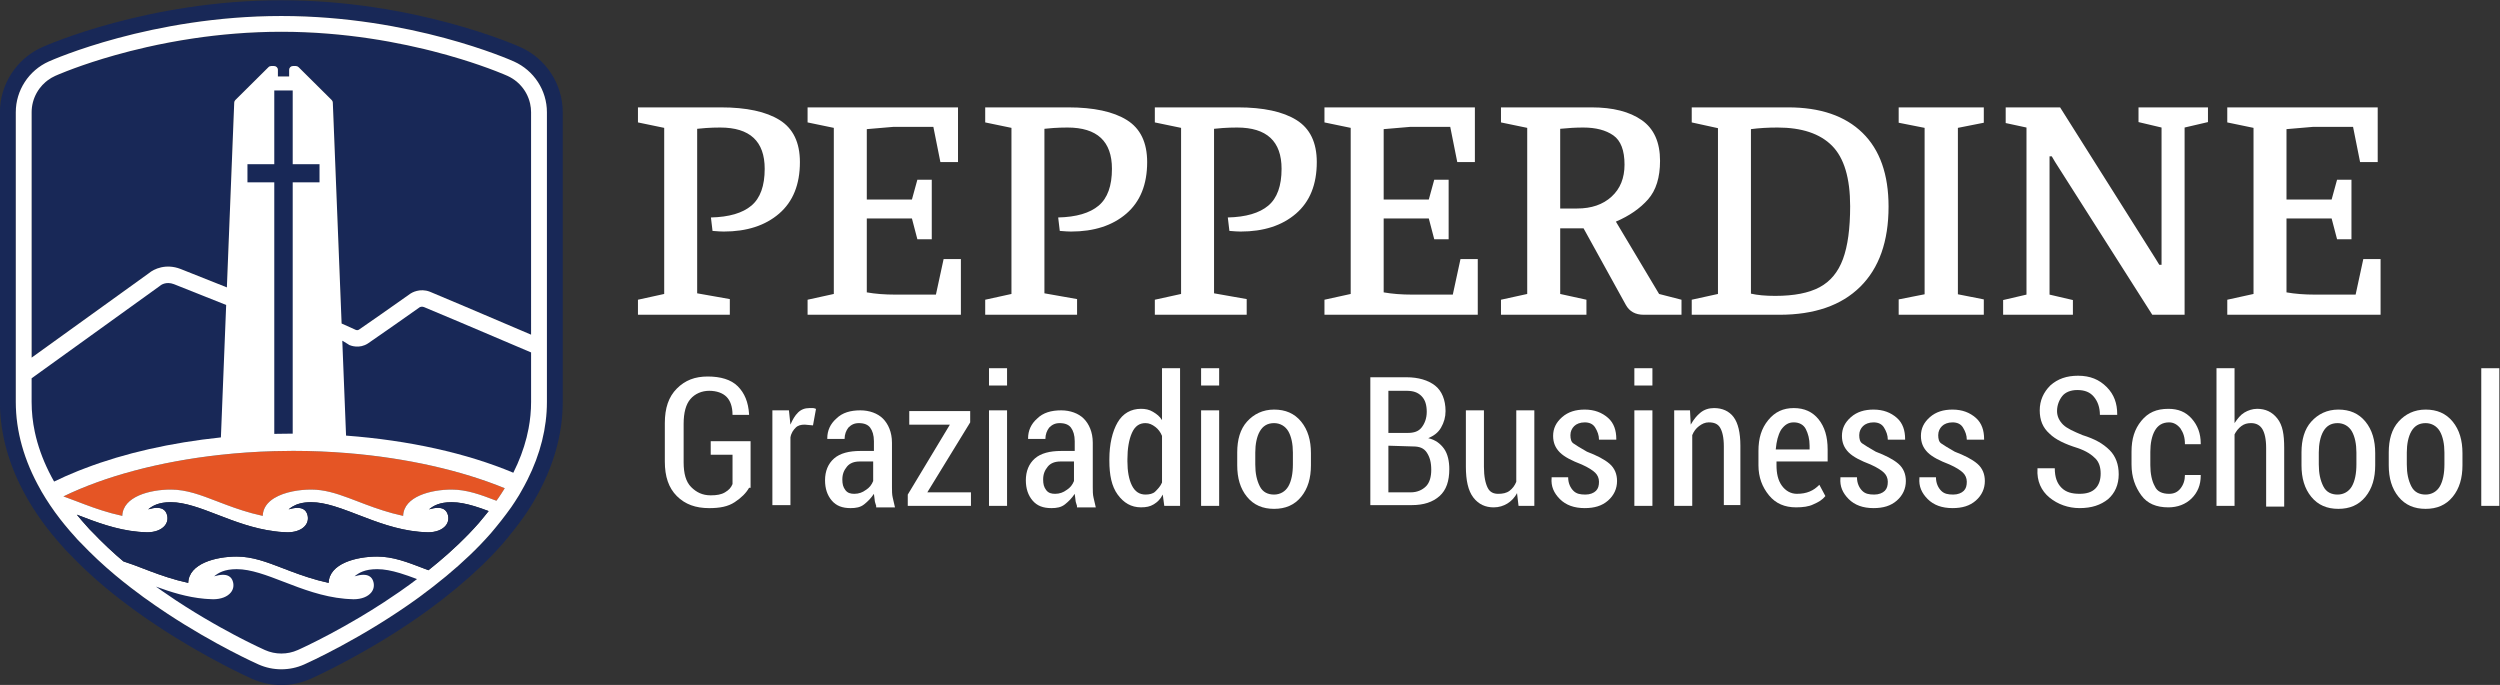 <?xml version="1.0" encoding="UTF-8"?>
<svg version="1.1" viewBox="0 0 849.7 232.8" xml:space="preserve" xmlns="http://www.w3.org/2000/svg"><rect x="0" y="0" width="849.7" height="232.8" fill="#333333" stroke="none"/><defs><clipPath id="clipPath16"><path d="m0 360h749.27v-360h-749.27z"/></clipPath></defs><g transform="matrix(1.333 0 0 -1.333 -75.898 356.14)"><g clip-path="url(#clipPath16)"><g transform="translate(247.93 142.79)"><path d="m0 0c-0.767-1.342-1.918-2.493-3.644-3.644-1.726-1.15-3.835-1.534-6.52-1.534-3.452 0-6.137 0.959-8.247 3.068-2.109 2.11-3.068 4.987-3.068 8.822v9.781c0 3.835 0.959 6.712 3.068 8.821 2.11 2.11 4.603 3.069 7.863 3.069s5.945-0.767 7.671-2.493 2.685-4.028 2.877-7.096v-0.192h-4.219c0 2.11-0.575 3.644-1.534 4.603s-2.493 1.534-4.411 1.534-3.644-0.767-4.795-2.109c-1.15-1.343-1.726-3.452-1.726-6.329v-9.781c0-2.876 0.576-4.986 1.918-6.328 1.343-1.343 2.877-2.11 4.986-2.11 1.535 0 2.685 0.192 3.644 0.767 0.959 0.576 1.534 1.151 1.918 2.11v7.479h-5.562v3.452h10.165v-11.89z" style="fill:#fff"/></g><g transform="translate(264.23 158.71)"><path d="m0 0-2.11 0.192c-0.958 0-1.726-0.192-2.301-0.767-0.575-0.576-1.15-1.343-1.342-2.493v-17.26h-4.603v24.164h4.219l0.384-3.644c0.575 1.342 1.15 2.301 1.917 3.068 0.768 0.767 1.726 1.151 2.877 1.151h0.959c0.384 0 0.575-0.192 0.767-0.192z" style="fill:#fff"/></g><g transform="translate(274.78 141.26)"><path d="m0 0c1.151 0 2.11 0.384 2.877 0.959 0.959 0.575 1.534 1.342 1.917 2.301v4.986h-3.452c-1.342 0-2.493-0.383-3.26-1.342s-1.15-1.918-1.15-3.26c0-1.151 0.191-1.918 0.767-2.685 0.575-0.767 1.342-0.959 2.301-0.959m5.562-3.068c-0.192 0.575-0.384 1.15-0.384 1.534 0 0.383-0.192 1.15-0.192 1.534-0.767-1.151-1.534-1.918-2.493-2.685s-2.109-0.959-3.452-0.959c-2.109 0-3.644 0.576-4.794 1.918-1.151 1.342-1.726 3.068-1.726 5.178 0 2.301 0.767 4.219 2.301 5.561 1.534 1.343 3.836 1.918 6.712 1.918h3.452v2.493c0 1.535-0.383 2.685-0.959 3.452-0.575 0.767-1.534 1.151-2.876 1.151-1.151 0-1.918-0.384-2.685-1.151-0.576-0.767-0.959-1.726-0.959-2.876h-4.411v0.191c0 1.918 0.767 3.644 2.301 4.987 1.535 1.534 3.644 2.109 6.137 2.109 2.301 0 4.411-0.767 5.753-2.109 1.343-1.343 2.302-3.452 2.302-6.137v-11.315c0-0.959 0-1.918 0.192-2.685 0.191-0.767 0.383-1.726 0.575-2.493h-4.795v0.384z" style="fill:#fff"/></g><g transform="translate(293.38 141.64)"><path d="m0 0h11.123v-3.452h-16.109v2.877l10.739 17.835h-10.356v3.452h15.534v-2.877z" style="fill:#fff"/></g><path d="m313.71 138.19h-4.603v24.356h4.603zm0 30.685h-4.603v4.411h4.603z" style="fill:#fff"/><g transform="translate(325.98 141.26)"><path d="m0 0c1.151 0 2.11 0.384 2.877 0.959 0.959 0.575 1.534 1.342 1.917 2.301v4.986h-3.452c-1.342 0-2.493-0.383-3.26-1.342s-1.15-1.918-1.15-3.26c0-1.151 0.191-1.918 0.767-2.685 0.575-0.767 1.342-0.959 2.301-0.959m5.561-3.068c-0.191 0.575-0.383 1.15-0.383 1.534 0 0.383-0.192 1.15-0.192 1.534-0.767-1.151-1.534-1.918-2.493-2.685s-2.109-0.959-3.452-0.959c-2.109 0-3.644 0.576-4.794 1.918-1.151 1.342-1.726 3.068-1.726 5.178 0 2.301 0.767 4.219 2.301 5.561 1.534 1.343 3.836 1.918 6.712 1.918h3.452v2.493c0 1.535-0.383 2.685-0.959 3.452-0.575 0.767-1.534 1.151-2.876 1.151-1.151 0-1.918-0.384-2.685-1.151-0.576-0.767-0.959-1.726-0.959-2.876h-4.411v0.191c0 1.918 0.767 3.644 2.301 4.987 1.535 1.534 3.644 2.109 6.137 2.109 2.301 0 4.411-0.767 5.753-2.109 1.343-1.343 2.302-3.452 2.302-6.137v-11.315c0-0.959 0-1.918 0.192-2.685 0.191-0.767 0.383-1.726 0.575-2.493h-4.795z" style="fill:#fff"/></g><g transform="translate(344.4 149.51)"><path d="m0 0c0-2.493 0.384-4.603 1.151-6.137s1.917-2.301 3.452-2.301c0.959 0 1.917 0.192 2.493 0.767 0.575 0.575 1.342 1.342 1.726 2.301v11.89c-0.384 0.959-0.959 1.726-1.726 2.302-0.767 0.575-1.534 0.959-2.493 0.959-1.535 0-2.685-0.768-3.452-2.494s-1.151-4.027-1.151-6.712zm-4.603 0.575c0 3.836 0.767 7.096 2.11 9.397 1.342 2.302 3.452 3.452 5.945 3.452 1.151 0 2.11-0.191 3.068-0.767 0.959-0.575 1.726-1.15 2.302-2.109v13.232h4.602v-35.095h-4.027l-0.384 2.877c-0.575-1.151-1.342-1.918-2.301-2.493-0.959-0.576-1.918-0.767-3.26-0.767-2.493 0-4.411 1.15-5.945 3.26-1.534 2.109-2.11 4.986-2.11 8.63z" style="fill:#fff"/></g><path d="m367.79 138.19h-4.603v24.356h4.603zm0 30.685h-4.603v4.411h4.603z" style="fill:#fff"/><g transform="translate(377 148.74)"><path d="m0 0c0-2.301 0.384-4.027 1.151-5.562 0.767-1.534 2.109-2.109 3.643-2.109 1.535 0 2.877 0.767 3.644 2.109 0.767 1.343 1.151 3.261 1.151 5.562v3.068c0 2.11-0.384 4.028-1.151 5.37-0.767 1.343-2.109 2.11-3.644 2.11-1.726 0-2.876-0.767-3.643-2.11-0.767-1.342-1.151-3.26-1.151-5.37zm-4.603 3.068c0 3.261 0.767 5.945 2.493 7.863s4.028 3.069 6.904 3.069c2.877 0 5.178-0.959 6.904-3.069 1.726-2.109 2.493-4.794 2.493-8.054v-3.069c0-3.26-0.767-5.945-2.493-8.054-1.726-2.11-4.027-3.069-6.904-3.069-2.876 0-5.178 0.959-6.904 3.069-1.726 2.109-2.493 4.794-2.493 8.054z" style="fill:#fff"/></g><g transform="translate(410.94 153.53)"><path d="m0 0v-11.89h5.753c1.535 0 2.877 0.575 3.836 1.534s1.342 2.493 1.342 4.219c0 1.918-0.383 3.26-1.15 4.411-0.768 1.151-1.918 1.534-3.452 1.534zm0 3.26h4.986c1.534 0 2.685 0.384 3.452 1.343 0.767 0.958 1.343 2.301 1.343 4.027s-0.384 3.068-1.343 4.027-2.109 1.343-3.835 1.343h-4.603zm-4.603-18.602v32.794h9.206c3.068 0 5.561-0.768 7.287-2.11s2.685-3.644 2.685-6.52c0-1.535-0.384-2.877-1.151-4.219-0.767-1.343-1.917-2.11-3.26-2.685 1.726-0.384 3.069-1.343 4.027-2.685 0.959-1.343 1.343-3.26 1.343-5.178 0-3.068-0.767-5.37-2.493-6.904s-4.028-2.301-7.096-2.301h-10.548z" style="fill:#fff"/></g><g transform="translate(443.74 141.45)"><path d="m0 0c-0.575-1.151-1.534-2.11-2.493-2.685s-2.11-0.959-3.452-0.959c-2.11 0-3.836 0.767-5.178 2.493s-1.918 4.411-1.918 7.863v14.383h4.603v-14.383c0-2.493 0.383-4.219 0.959-5.37 0.575-1.15 1.534-1.534 2.685-1.534 1.15 0 2.109 0.192 2.876 0.767 0.767 0.576 1.343 1.343 1.726 2.302v18.218h4.603v-24.355h-4.028z" style="fill:#fff"/></g><g transform="translate(464.64 144.33)"><path d="m0 0c0 0.959-0.384 1.726-0.959 2.301-0.575 0.576-1.726 1.343-3.452 2.11-2.493 0.959-4.411 1.918-5.561 3.068-1.151 1.151-1.726 2.493-1.726 4.219 0 1.918 0.767 3.452 2.301 4.795 1.534 1.342 3.452 1.917 5.753 1.917 2.493 0 4.411-0.767 5.945-2.109 1.535-1.342 2.11-3.26 2.11-5.37v-0.192h-4.411c0 1.151-0.384 2.11-0.959 3.069s-1.534 1.342-2.685 1.342c-1.15 0-2.109-0.383-2.685-0.959-0.575-0.575-0.958-1.342-0.958-2.301s0.191-1.726 0.767-2.109c0.575-0.384 1.726-1.151 3.452-2.11 2.493-0.959 4.41-1.918 5.753-3.068 1.342-1.151 1.918-2.685 1.918-4.411 0-1.918-0.767-3.644-2.302-4.986-1.534-1.343-3.452-1.918-5.945-1.918-2.685 0-4.794 0.767-6.328 2.301-1.535 1.534-2.302 3.26-2.11 5.37v0.192h4.219c0-1.535 0.576-2.685 1.343-3.452s1.726-0.959 3.068-0.959c1.151 0 2.11 0.383 2.685 0.959 0.575 0.575 0.767 1.342 0.767 2.301" style="fill:#fff"/></g><path d="m478.26 138.19h-4.603v24.356h4.603zm0 30.685h-4.603v4.411h4.603z" style="fill:#fff"/><g transform="translate(487.84 162.55)"><path d="m0 0 0.192-3.644c0.767 1.343 1.534 2.302 2.493 3.069s2.109 1.15 3.452 1.15c2.109 0 3.835-0.767 4.986-2.301s1.726-4.027 1.726-7.287v-15.151h-4.219v14.959c0 2.301-0.384 3.835-0.959 4.794s-1.534 1.343-2.877 1.343c-0.958 0-1.726-0.384-2.493-0.959-0.767-0.576-1.342-1.343-1.726-2.302v-18.027h-4.602v24.356z" style="fill:#fff"/></g><g transform="translate(514.31 159.48)"><path d="m0 0c-1.342 0-2.301-0.575-3.26-1.918-0.767-1.342-1.151-2.876-1.343-4.986h8.63v0.959c0 1.726-0.383 3.068-0.959 4.219-0.575 1.151-1.726 1.726-3.068 1.726m0.575-21.671c-2.876 0-5.178 0.959-6.904 3.069-1.726 2.109-2.684 4.602-2.684 7.671v3.643c0 3.261 0.767 5.754 2.493 7.863 1.726 2.11 3.835 3.069 6.52 3.069s4.794-0.959 6.329-2.877c1.534-1.918 2.301-4.411 2.301-7.671v-3.068h-13.041v-0.959c0-2.11 0.384-3.836 1.343-5.178 0.958-1.343 2.301-2.11 3.835-2.11 1.342 0 2.301 0.192 3.26 0.576 0.959 0.383 1.726 0.958 2.493 1.726l1.535-2.877c-0.768-0.959-1.726-1.534-3.069-2.11-1.15-0.575-2.685-0.767-4.411-0.767" style="fill:#fff"/></g><g transform="translate(538.28 144.33)"><path d="m0 0c0 0.959-0.384 1.726-0.959 2.301-0.575 0.576-1.726 1.343-3.452 2.11-2.493 0.959-4.411 1.918-5.561 3.068-1.151 1.151-1.726 2.493-1.726 4.219 0 1.918 0.767 3.452 2.301 4.795 1.534 1.342 3.452 1.917 5.753 1.917 2.493 0 4.411-0.767 5.945-2.109 1.535-1.342 2.11-3.26 2.11-5.37v-0.192h-4.411c0 1.151-0.383 2.11-0.959 3.069-0.575 0.959-1.534 1.342-2.685 1.342-1.15 0-2.109-0.383-2.684-0.959-0.576-0.575-0.959-1.342-0.959-2.301s0.191-1.726 0.767-2.109c0.575-0.384 1.726-1.151 3.452-2.11 2.493-0.959 4.41-1.918 5.753-3.068 1.342-1.151 1.918-2.685 1.918-4.411 0-1.918-0.767-3.644-2.302-4.986-1.534-1.343-3.452-1.918-5.945-1.918-2.685 0-4.794 0.767-6.328 2.301s-2.302 3.26-2.11 5.37v0.192h4.219c0-1.535 0.576-2.685 1.343-3.452s1.726-0.959 3.068-0.959c1.151 0 2.11 0.383 2.685 0.959 0.575 0.575 0.767 1.342 0.767 2.301" style="fill:#fff"/></g><g transform="translate(558.42 144.33)"><path d="m0 0c0 0.959-0.384 1.726-0.959 2.301-0.575 0.576-1.726 1.343-3.452 2.11-2.493 0.959-4.411 1.918-5.561 3.068-1.151 1.151-1.726 2.493-1.726 4.219 0 1.918 0.767 3.452 2.301 4.795 1.534 1.342 3.452 1.917 5.753 1.917 2.493 0 4.411-0.767 5.945-2.109 1.535-1.342 2.11-3.26 2.11-5.37v-0.192h-4.411c0 1.151-0.383 2.11-0.959 3.069-0.575 0.959-1.534 1.342-2.685 1.342-1.15 0-2.109-0.383-2.684-0.959-0.576-0.575-0.959-1.342-0.959-2.301s0.191-1.726 0.767-2.109c0.575-0.384 1.726-1.151 3.452-2.11 2.493-0.959 4.411-1.918 5.753-3.068 1.342-1.151 1.918-2.685 1.918-4.411 0-1.918-0.767-3.644-2.302-4.986-1.534-1.343-3.452-1.918-5.945-1.918-2.685 0-4.794 0.767-6.328 2.301s-2.302 3.26-2.11 5.37v0.192h4.219c0-1.535 0.576-2.685 1.343-3.452s1.726-0.959 3.068-0.959c1.151 0 2.11 0.383 2.685 0.959 0.575 0.575 0.767 1.342 0.767 2.301" style="fill:#fff"/></g><g transform="translate(592.55 146.44)"><path d="m0 0c0 1.534-0.384 2.877-1.342 3.836-0.959 0.958-2.302 1.917-4.603 2.684-3.068 0.959-5.562 2.11-7.096 3.644-1.726 1.534-2.493 3.452-2.493 5.945s0.959 4.603 2.685 6.329c1.918 1.726 4.219 2.493 7.096 2.493 3.068 0 5.369-0.959 7.287-2.877s2.685-4.219 2.685-6.904v-0.191h-4.411c0 1.917-0.575 3.451-1.534 4.602s-2.301 1.726-4.219 1.726c-1.726 0-3.068-0.575-3.836-1.534-0.767-0.959-1.342-2.301-1.342-3.836 0-1.342 0.575-2.493 1.534-3.452 0.959-0.958 2.685-1.726 4.986-2.684 3.069-0.959 5.178-2.11 6.904-3.836 1.534-1.534 2.302-3.644 2.302-6.137 0-2.685-0.959-4.794-2.685-6.328-1.918-1.535-4.219-2.302-7.288-2.302-2.876 0-5.561 0.959-7.671 2.685-2.109 1.726-3.26 4.219-3.068 7.288v0.191h4.411c0-2.301 0.575-3.835 1.726-4.986 1.15-1.15 2.684-1.534 4.602-1.534 1.726 0 3.069 0.384 4.028 1.342 0.958 0.959 1.342 2.302 1.342 3.836" style="fill:#fff"/></g><g transform="translate(610.01 141.26)"><path d="m0 0c1.151 0 2.11 0.384 2.877 1.342 0.767 0.959 1.15 2.11 1.15 3.452h4.028v-0.191c0-2.302-0.767-4.219-2.302-5.754-1.534-1.534-3.643-2.301-5.945-2.301-3.068 0-5.369 0.959-6.904 3.068-1.534 2.11-2.493 4.603-2.493 7.863v3.26c0 3.261 0.767 5.754 2.493 7.863 1.726 2.11 3.836 3.069 6.904 3.069 2.493 0 4.411-0.767 5.945-2.493 1.535-1.726 2.302-3.836 2.302-6.329v-0.192h-4.028c0 1.726-0.383 2.877-1.15 4.027-0.767 0.959-1.726 1.535-2.877 1.535-1.726 0-2.877-0.767-3.644-2.11-0.767-1.342-1.15-3.26-1.15-5.37v-3.452c0-2.109 0.383-4.027 1.15-5.369 0.576-1.343 1.918-1.918 3.644-1.918" style="fill:#fff"/></g><g transform="translate(626.69 159.29)"><path d="m0 0c0.767 1.151 1.534 2.11 2.493 2.685s2.11 0.959 3.26 0.959c2.11 0 3.836-0.767 5.178-2.493 1.343-1.726 1.726-4.028 1.726-7.48v-14.958h-4.602v14.958c0 2.302-0.384 3.836-0.959 4.795-0.576 0.959-1.534 1.534-2.877 1.534-0.959 0-1.726-0.192-2.493-0.767s-1.342-1.343-1.726-2.11v-18.218h-4.603v35.095h4.603z" style="fill:#fff"/></g><g transform="translate(648.17 148.74)"><path d="m0 0c0-2.301 0.384-4.027 1.151-5.562 0.767-1.534 2.109-2.109 3.643-2.109 1.535 0 2.877 0.767 3.644 2.109 0.767 1.343 1.151 3.261 1.151 5.562v3.068c0 2.11-0.384 4.028-1.151 5.37-0.767 1.343-2.109 2.11-3.644 2.11-1.726 0-2.876-0.767-3.643-2.11-0.767-1.342-1.151-3.26-1.151-5.37zm-4.411 3.068c0 3.261 0.767 5.945 2.493 7.863s4.027 3.069 6.904 3.069 5.178-0.959 6.904-3.069c1.726-2.109 2.493-4.794 2.493-8.054v-3.069c0-3.26-0.767-5.945-2.493-8.054-1.726-2.11-4.027-3.069-6.904-3.069s-5.178 0.959-6.904 3.069c-1.726 2.109-2.493 4.794-2.493 8.054z" style="fill:#fff"/></g><g transform="translate(670.61 148.74)"><path d="m0 0c0-2.301 0.384-4.027 1.151-5.562 0.767-1.534 2.109-2.109 3.643-2.109 1.535 0 2.877 0.767 3.644 2.109 0.767 1.343 1.151 3.261 1.151 5.562v3.068c0 2.11-0.384 4.028-1.151 5.37-0.767 1.343-2.109 2.11-3.644 2.11-1.726 0-2.876-0.767-3.643-2.11-0.767-1.342-1.151-3.26-1.151-5.37zm-4.603 3.068c0 3.261 0.767 5.945 2.493 7.863s4.028 3.069 6.904 3.069c2.877 0 5.178-0.959 6.904-3.069 1.726-2.109 2.493-4.794 2.493-8.054v-3.069c0-3.26-0.767-5.945-2.493-8.054-1.726-2.11-4.027-3.069-6.904-3.069-2.876 0-5.178 0.959-6.904 3.069-1.726 2.109-2.493 4.794-2.493 8.054z" style="fill:#fff"/></g><path d="m694.2 138.19h-4.603v35.095h4.603z" style="fill:#fff"/><g transform="translate(219.6 190.75)"><path d="m0 0 6.691 1.469v42.351l-6.691 1.388v3.836h21.135c6.527 0 11.519-1.073 14.976-3.224 3.453-2.149 5.183-5.724 5.183-10.728 0-5.716-1.77-10.094-5.307-13.14-3.536-3.048-8.241-4.569-14.115-4.569-0.6 0-1.551 0.053-2.859 0.163l-0.406 3.427c4.623 0.108 8.064 1.115 10.321 3.018 2.257 1.906 3.387 5.034 3.387 9.387 0 7.017-3.782 10.526-11.342 10.526-1.252 0-2.462-0.04-3.63-0.122-1.171-0.081-1.92-0.151-2.245-0.203v-41.946l8.325-1.47v-3.997h-23.423zm49.939 1.469v42.351l-6.689 1.388v3.836h38.354v-13.952h-4.49l-1.792 8.975h-10.285l-6.689-0.572v-17.954h11.505l1.388 5.061h3.672v-15.179h-3.672l-1.388 5.303h-11.505v-18.85c2.121-0.379 4.543-0.572 7.261-0.572h10.363l1.961 9.059h4.406v-14.197h-39.089v3.834zm81.851-1.469 6.692 1.469v42.351l-6.692 1.388v3.836h21.136c6.527 0 11.518-1.073 14.973-3.224 3.456-2.149 5.185-5.724 5.185-10.728 0-5.716-1.77-10.094-5.307-13.14-3.535-3.048-8.24-4.569-14.115-4.569-0.6 0-1.551 0.053-2.859 0.163l-0.405 3.427c4.622 0.108 8.061 1.115 10.321 3.018 2.257 1.906 3.386 5.034 3.386 9.387 0 7.017-3.782 10.526-11.342 10.526-1.252 0-2.462-0.04-3.629-0.122-1.172-0.081-1.92-0.151-2.246-0.203v-41.946l8.325-1.47v-3.997h-23.423zm49.94 1.469v42.351l-6.69 1.388v3.836h38.355v-13.952h-4.491l-1.791 8.975h-10.285l-6.69-0.572v-17.954h11.505l1.389 5.061h3.671v-15.179h-3.671l-1.389 5.303h-11.505v-18.85c2.121-0.379 4.543-0.572 7.262-0.572h10.363l1.96 9.059h4.406v-14.197h-39.089v3.834zm-93.19-1.469 6.692 1.469v42.351l-6.692 1.388v3.836h21.136c6.529 0 11.519-1.073 14.976-3.224 3.453-2.149 5.182-5.724 5.182-10.728 0-5.716-1.77-10.094-5.305-13.14-3.537-3.048-8.242-4.569-14.117-4.569-0.6 0-1.551 0.053-2.859 0.163l-0.405 3.427c4.622 0.108 8.063 1.115 10.321 3.018 2.257 1.906 3.386 5.034 3.386 9.387 0 7.017-3.782 10.526-11.342 10.526-1.252 0-2.46-0.04-3.629-0.122-1.172-0.081-1.92-0.151-2.245-0.203v-41.946l8.324-1.47v-3.997h-23.423zm131.51 0 6.689 1.469v42.351l-6.689 1.388v3.836h23.093c5.44 0 9.713-1.089 12.813-3.264 3.102-2.175 4.649-5.632 4.649-10.363 0-4.244-1.019-7.522-3.058-9.833-2.042-2.314-4.775-4.204-8.202-5.67l11.017-18.445 5.713-1.469v-3.834h-9.629c-2.123 0-3.648 0.842-4.571 2.53l-10.77 19.504h-5.957v-16.731l6.689-1.469v-3.834h-21.787zm19.42 23.258c3.647 0 6.573 1.005 8.774 3.022 2.205 2.008 3.306 4.731 3.306 8.158 0 3.645-0.953 6.131-2.859 7.468-1.902 1.33-4.458 1.998-7.67 1.998-1.848 0-3.808-0.11-5.873-0.325v-20.321zm29.215-23.258 6.689 1.469v42.273l-6.689 1.466v3.836h24.564c8.212 0 14.537-2.162 18.973-6.488 4.434-4.324 6.649-10.596 6.649-18.808 0-8.869-2.408-15.682-7.223-20.443-4.811-4.76-11.681-7.139-20.604-7.139h-22.359zm32.6 3.184c2.747 1.469 4.735 3.862 5.957 7.179 1.226 3.319 1.836 7.807 1.836 13.465 0 7.183-1.537 12.323-4.609 15.423-3.074 3.102-7.713 4.653-13.912 4.653-2.452 0-4.709-0.136-6.774-0.409v-41.944c1.629-0.381 3.7-0.572 6.202-0.572 4.785 0 8.553 0.734 11.3 2.205m20.168-3.102 6.611 1.306v42.432l-6.611 1.308v3.916h21.705v-3.916l-6.607-1.308v-42.432l6.607-1.306v-3.916h-21.705zm26.631-3.916v3.752l5.957 1.386v42.6l-5.303 1.142v3.998h13.872l24.4-38.681 0.897-1.467h0.57v35.008l-5.873 1.388v3.752h17.709v-3.752l-5.957-1.388v-47.738h-8.243l-24.807 39.004-0.816 1.389h-0.572v-35.255l5.957-1.386v-3.752zm63.844 5.303v42.351l-6.692 1.388v3.836h38.357v-13.952h-4.491l-1.793 8.975h-10.283l-6.691-0.572v-17.954h11.506l1.389 5.061h3.671v-15.179h-3.671l-1.389 5.303h-11.506v-18.85c2.122-0.379 4.542-0.572 7.263-0.572h10.363l1.958 9.059h4.406v-14.197h-39.089v3.834z" style="fill:#fff"/></g><g transform="translate(102.94 198.6)"><path d="m0 0c1.008-0.385 5.681-2.247 11.844-4.712l1.873 47.126c9e-3 0.24 0.107 0.468 0.28 0.639l8.455 8.391c0.185 0.184 0.438 0.288 0.704 0.288l0.711 2e-3h2e-3c0.26 0 0.509-0.1 0.694-0.278s0.289-0.421 0.289-0.674v-1.716h2.868v1.716c0 0.253 0.103 0.496 0.289 0.674 0.184 0.178 0.432 0.278 0.694 0.278h2e-3l0.711-2e-3c0.265 0 0.517-0.104 0.703-0.288l8.455-8.391c0.172-0.171 0.272-0.399 0.279-0.639l2.241-56.334c1.721-0.744 3.377-1.528 3.631-1.635l9e-3 -5e-3c0.069-0.025 0.447-0.145 0.768 0.063 1.038 0.672 9.056 6.311 13.151 9.2l0.069 0.046c0.23 0.149 2.326 1.433 4.903 0.428 0.935-0.366 14.674-6.191 25.781-10.94v56.711c0 1.497-0.333 2.946-0.941 4.257-0.102 0.218-0.211 0.433-0.327 0.643-0.198 0.358-0.422 0.701-0.661 1.032-0.184 0.255-0.375 0.503-0.581 0.741-0.317 0.363-0.661 0.706-1.03 1.023-0.551 0.475-1.159 0.895-1.813 1.25-0.218 0.118-0.442 0.228-0.672 0.331-0.159 0.07-0.89 0.395-2.132 0.89-0.497 0.198-1.076 0.424-1.733 0.671-0.329 0.125-0.676 0.254-1.043 0.389-0.734 0.269-1.545 0.557-2.426 0.86-1.324 0.455-2.811 0.943-4.447 1.445-1.518 0.467-3.173 0.947-4.939 1.426-0.772 0.21-1.559 0.419-2.376 0.626-4.697 1.198-10.117 2.352-16.097 3.244-6.836 1.017-14.401 1.691-22.455 1.691s-15.62-0.674-22.454-1.691c-5.981-0.892-11.401-2.046-16.099-3.244-0.67-0.17-1.327-0.342-1.968-0.514-5.77-1.549-10.306-3.116-13.261-4.232-0.986-0.371-1.796-0.693-2.417-0.946-0.828-0.34-1.322-0.559-1.449-0.615-0.687-0.309-1.327-0.687-1.915-1.125-0.196-0.146-0.387-0.298-0.571-0.456-0.552-0.477-1.05-1.008-1.484-1.585-0.291-0.385-0.553-0.789-0.787-1.211-0.815-1.474-1.268-3.153-1.268-4.9v-62.569l29.884 21.519c1.309 1.115 4.36 2.513 8.056 1.102" style="fill:#182857"/></g><g transform="translate(145.35 151.65)"><path d="m0 0c-4.43 0.357-8.968 0.554-13.589 0.554-0.061 0-0.122-1e-3 -0.183-1e-3 -1.577-1e-3 -3.144-0.026-4.699-0.07-4.71-0.132-9.321-0.452-13.791-0.944-15.638-1.718-29.55-5.519-39.978-10.593 1.091-0.384 2.203-0.805 3.362-1.251 2.634-1.011 5.517-2.12 8.918-3.049 0.87-0.238 1.787-0.458 2.73-0.668 0.142 4.981 7.142 6.712 12.36 6.712 4.008 0 7.619-1.388 11.797-2.995 0.111-0.041 0.224-0.085 0.335-0.127 2.544-0.978 5.326-2.032 8.583-2.922 0.87-0.238 1.788-0.458 2.73-0.668 0.058 2.009 1.232 3.488 2.954 4.54 1.326 0.81 2.979 1.366 4.699 1.712 1.581 0.318 3.218 0.46 4.709 0.46 3.26 0 6.263-0.924 9.518-2.132 0.745-0.277 1.499-0.563 2.277-0.863 2.634-1.011 5.519-2.12 8.919-3.049 0.87-0.238 1.788-0.458 2.73-0.668 0.142 4.981 7.142 6.712 12.361 6.712 3.886 0 7.402-1.307 11.421-2.85 0.157 0.215 0.318 0.431 0.466 0.646 0.297 0.43 0.588 0.866 0.87 1.302 0.268 0.415 0.529 0.829 0.783 1.243-10.92 4.475-24.907 7.733-40.282 8.969" style="fill:#e55525"/></g><g transform="translate(189.64 255.15)"><path d="m0 0c-1.089 0.488-27.039 11.953-60.97 11.953s-59.88-11.465-60.968-11.953c-6.55-2.938-10.781-9.453-10.781-16.599v-73.861c0-8.163 2.286-16.333 6.794-24.283 0.123-0.234 0.226-0.424 0.337-0.614 0.716-1.229 1.493-2.466 2.309-3.678 0.846-1.256 1.748-2.505 2.679-3.708 0.764-0.988 1.624-2.037 2.626-3.204 0.695-0.809 1.402-1.613 2.135-2.405 0.209-0.225 0.433-0.45 0.66-0.671l0.145-0.144c2.823-2.973 5.892-5.85 9.112-8.539 1.287-1.075 2.696-2.202 4.185-3.35 1.054-0.811 2.131-1.62 3.242-2.428l0.327-0.234 0.105-0.075c1.821-1.314 3.76-2.65 5.75-3.961 12.488-8.227 23.422-13.108 23.882-13.312 2.355-1.047 4.869-1.581 7.461-1.581 2.591 0 5.104 0.533 7.468 1.584 0.614 0.272 15.283 6.834 30.057 17.579 0.113 0.08 0.221 0.163 0.328 0.245 1.137 0.834 2.258 1.687 3.36 2.543 4.707 3.658 8.884 7.369 12.412 11.03 0.988 1.027 1.937 2.058 2.822 3.065 0.395 0.45 0.77 0.908 1.144 1.367l0.385 0.471c0.845 1.021 1.655 2.049 2.405 3.056l0.322 0.429c0.433 0.574 0.863 1.149 1.259 1.723 0.62 0.9 1.247 1.863 1.863 2.864 0.073 0.111 0.142 0.22 0.206 0.326 0.147 0.241 0.298 0.507 0.447 0.776l0.129 0.23c0.6 1.031 1.173 2.093 1.757 3.254 3.573 7.117 5.385 14.398 5.385 21.645v73.861c0 7.145-4.231 13.661-10.779 16.599m6.741-73.36v-17.1c0-6.618-1.668-13.297-4.959-19.848-0.546-1.088-1.082-2.079-1.637-3.036l-0.172-0.303c-0.123-0.222-0.247-0.442-0.373-0.649-0.05-0.084-0.104-0.167-0.125-0.193-0.601-0.98-1.21-1.92-1.812-2.793-0.366-0.529-0.764-1.061-1.163-1.59l-0.331-0.442c-0.71-0.952-1.478-1.927-2.281-2.897l-0.406-0.495c-0.341-0.421-0.685-0.84-1.047-1.253-0.844-0.962-1.751-1.946-2.696-2.928-3.394-3.522-7.426-7.104-11.983-10.644-1.071-0.832-2.16-1.662-3.347-2.533l-0.237-0.178c-14.43-10.493-28.722-16.888-29.322-17.153-1.842-0.82-3.801-1.235-5.82-1.235-2.02 0-3.979 0.415-5.817 1.233-0.447 0.198-11.087 4.948-23.296 12.991-1.942 1.279-3.833 2.582-5.615 3.87l-0.139 0.098-0.275 0.196c-1.081 0.786-2.127 1.574-3.153 2.363-1.448 1.115-2.814 2.208-4.06 3.249-3.102 2.59-6.056 5.359-8.782 8.23-0.075 0.08-0.157 0.159-0.239 0.239-0.18 0.176-0.358 0.353-0.523 0.531-0.699 0.754-1.372 1.521-2.034 2.292-0.957 1.114-1.774 2.111-2.498 3.046-0.876 1.133-1.727 2.309-2.524 3.494-0.768 1.14-1.497 2.301-2.169 3.454-0.083 0.144-0.16 0.287-0.237 0.431l-0.077 0.143c-4.163 7.34-6.273 14.846-6.273 22.31v73.861c0 5.569 3.298 10.648 8.403 12.938 1.055 0.473 26.238 11.598 59.308 11.598 33.071 0 58.253-11.125 59.31-11.598 5.104-2.291 8.401-7.369 8.401-12.938z" style="fill:#182857"/></g><g transform="translate(192.35 181.84)"><path d="m0 0c-11.107 4.75-24.846 10.575-25.781 10.94-2.577 1.007-4.673-0.277-4.903-0.427l-0.069-0.046c-4.096-2.888-12.114-8.527-13.151-9.2-0.32-0.208-0.699-0.088-0.769-0.062l-8e-3 3e-3c-0.254 0.107-1.909 0.891-3.631 1.636l-2.241 56.334c-7e-3 0.239-0.106 0.467-0.279 0.639l-8.454 8.392c-0.186 0.183-0.44 0.287-0.704 0.287l-0.711 2e-3h-2e-3c-0.262 0-0.51-0.101-0.695-0.278-0.185-0.179-0.289-0.422-0.289-0.674v-1.716h-2.867v1.716c0 0.252-0.104 0.495-0.289 0.674-0.184 0.177-0.434 0.278-0.694 0.278h-2e-3l-0.712-2e-3c-0.265 0-0.518-0.104-0.703-0.287l-8.455-8.392c-0.173-0.172-0.271-0.4-0.279-0.639l-1.874-47.126c-6.163 2.464-10.835 4.327-11.844 4.711-3.697 1.411-6.747 0.013-8.055-1.102l-29.885-21.519v62.57c0 1.747 0.453 3.426 1.268 4.901 0.234 0.421 0.496 0.826 0.786 1.21 0.436 0.576 0.933 1.109 1.485 1.584 0.184 0.159 0.375 0.311 0.571 0.458 0.588 0.437 1.228 0.815 1.915 1.123 0.191 0.086 1.206 0.535 2.939 1.208 0.578 0.224 1.236 0.474 1.97 0.743 2.568 0.94 6.069 2.124 10.341 3.326 1.22 0.344 2.503 0.689 3.845 1.032 1.342 0.342 2.743 0.68 4.2 1.01 3.64 0.825 7.627 1.596 11.898 2.232 6.835 1.018 14.401 1.692 22.455 1.692s15.62-0.674 22.455-1.692c3.416-0.51 6.651-1.104 9.673-1.745 1.51-0.319 2.968-0.651 4.367-0.987 0.701-0.17 1.386-0.34 2.058-0.51 1.342-0.343 2.625-0.688 3.845-1.032 1.22-0.343 2.378-0.685 3.468-1.02 1.637-0.504 3.124-0.991 4.447-1.446 0.882-0.303 1.693-0.592 2.426-0.86 0.734-0.269 1.393-0.519 1.97-0.743 1.734-0.673 2.747-1.122 2.94-1.208 0.458-0.205 0.895-0.442 1.309-0.707 0.208-0.131 0.409-0.271 0.605-0.416 0.392-0.293 0.761-0.611 1.105-0.951 0.171-0.172 0.336-0.348 0.494-0.53 0.319-0.364 0.609-0.749 0.871-1.152 0.263-0.404 0.496-0.826 0.699-1.264 0.101-0.218 0.194-0.44 0.281-0.666 0.172-0.452 0.312-0.917 0.418-1.393 0.158-0.713 0.242-1.449 0.242-2.197zm-7.5-40.396c-0.282-0.437-0.573-0.872-0.87-1.303-0.148-0.216-0.309-0.431-0.466-0.645-4.019 1.542-7.535 2.849-11.421 2.849-5.219 0-12.219-1.731-12.361-6.711-0.942 0.21-1.86 0.429-2.73 0.667-3.4 0.93-6.285 2.038-8.919 3.05-0.777 0.3-1.531 0.586-2.277 0.863-3.255 1.208-6.257 2.131-9.518 2.131-1.491 0-3.128-0.141-4.709-0.459-1.72-0.348-3.372-0.902-4.699-1.712-1.722-1.052-2.896-2.531-2.954-4.54-0.942 0.21-1.86 0.429-2.73 0.667-3.257 0.891-6.039 1.945-8.583 2.922-0.111 0.043-0.225 0.087-0.335 0.128-4.178 1.607-7.788 2.994-11.796 2.994-5.219 0-12.218-1.731-12.361-6.711-0.942 0.21-1.86 0.429-2.73 0.667-3.401 0.93-6.284 2.038-8.918 3.05-1.159 0.446-2.271 0.867-3.362 1.251-0.011-5e-3 -0.023-0.01-0.033-0.016 0 1e-3 -1e-3 2e-3 -2e-3 3e-3 -7e-3 0.011-0.014 0.022-0.021 0.033 0.018-7e-3 0.037-0.013 0.056-0.02 10.429 5.074 24.341 8.874 39.978 10.593 4.471 0.492 9.081 0.812 13.791 0.944 1.557 0.044 3.122 0.069 4.699 0.07 0.061 0 0.122 1e-3 0.183 1e-3 4.621 0 9.159-0.198 13.589-0.554 15.375-1.237 29.362-4.494 40.282-8.969-0.254-0.414-0.514-0.829-0.783-1.243m-4.433-5.952c-0.458-0.554-0.896-1.112-1.377-1.66-0.818-0.931-1.675-1.86-2.569-2.789-1.659-1.721-3.46-3.441-5.391-5.153-1.55-1.375-3.188-2.745-4.898-4.108-0.437 0.165-0.866 0.329-1.286 0.491-4.178 1.607-7.789 2.994-11.796 2.994-5.219 0-12.219-1.731-12.361-6.712-0.943 0.21-1.861 0.43-2.73 0.668-3.401 0.929-6.284 2.038-8.918 3.05-4.178 1.607-7.789 2.994-11.797 2.994-5.218 0-12.218-1.731-12.36-6.712-0.943 0.21-1.861 0.43-2.73 0.668-3.401 0.929-6.284 2.038-8.918 3.05-1.697 0.652-3.298 1.257-4.871 1.757-0.6 0.508-1.199 1.016-1.776 1.528-0.742 0.657-1.463 1.315-2.167 1.976-1.406 1.322-2.738 2.649-3.995 3.974-0.117 0.123-0.242 0.245-0.368 0.367-0.125 0.123-0.249 0.245-0.363 0.368-0.663 0.716-1.303 1.446-1.932 2.177-0.41 0.479-0.815 0.959-1.211 1.441-0.025 0.03-0.049 0.06-0.073 0.091 0.065-0.025 0.128-0.048 0.194-0.074 4.646-1.793 9.831-3.786 15.497-4.295-8e-3 0.018 1.372-0.13 2.245-0.13 2.006 0 3.66 0.64 4.539 1.755 0.597 0.758 0.782 1.672 0.535 2.641-0.18 0.711-0.555 1.223-1.113 1.524-0.819 0.441-2.031 0.421-3.691-0.066l-4e-3 4e-3c1.044 0.847 2.554 1.819 5.75 1.819 1.806 0 3.729-0.393 5.741-0.994 2.008-0.6 4.103-1.408 6.258-2.239 0.016-6e-3 0.032-0.013 0.048-0.019 4.329-1.671 9.132-3.499 14.351-4.155 0.382-0.048 0.761-0.105 1.147-0.14-9e-3 0.018 1.371-0.13 2.245-0.13 0.457 0 0.891 0.038 1.307 0.102 1.409 0.218 2.551 0.791 3.231 1.653 0.597 0.758 0.782 1.672 0.535 2.641-0.179 0.711-0.554 1.223-1.112 1.524-0.637 0.344-1.515 0.404-2.654 0.185-0.326-0.062-0.668-0.143-1.038-0.251l-4e-3 4e-3c0.299 0.243 0.638 0.495 1.042 0.731 1.007 0.593 2.427 1.088 4.709 1.088 1.806 0 3.729-0.393 5.74-0.994 1.271-0.38 2.581-0.848 3.914-1.347 0.79-0.295 1.585-0.6 2.392-0.911 4.646-1.793 9.831-3.786 15.498-4.295-9e-3 0.018 1.373-0.13 2.245-0.13 2.007 0 3.659 0.64 4.54 1.755 0.596 0.758 0.782 1.672 0.533 2.641-0.179 0.711-0.554 1.223-1.112 1.524-0.819 0.441-2.03 0.421-3.691-0.066l-4e-3 4e-3c1.044 0.847 2.556 1.819 5.75 1.819 1.807 0 3.729-0.393 5.741-0.994 1.197-0.358 2.436-0.803 3.692-1.271-0.361-0.458-0.731-0.915-1.109-1.373m7.569 116c-1.056 0.475-26.239 11.599-59.309 11.599s-58.252-11.124-59.308-11.599c-5.105-2.29-8.403-7.368-8.403-12.937v-73.861c0-7.463 2.111-14.969 6.273-22.311l0.077-0.142c0.076-0.145 0.154-0.288 0.237-0.432 0.672-1.152 1.401-2.314 2.169-3.453 0.798-1.186 1.647-2.362 2.525-3.494 0.723-0.936 1.54-1.933 2.496-3.047 0.662-0.771 1.336-1.537 2.034-2.291 0.165-0.178 0.344-0.356 0.524-0.532 0.081-0.08 0.164-0.159 0.24-0.239 2.725-2.871 5.68-5.639 8.781-8.229 1.245-1.041 2.612-2.135 4.06-3.25 1.025-0.788 2.072-1.577 3.152-2.363l0.276-0.196 0.14-0.098c1.781-1.287 3.673-2.59 5.613-3.869 12.21-8.044 22.85-12.793 23.297-12.992 1.837-0.817 3.796-1.233 5.817-1.233 2.019 0 3.977 0.416 5.821 1.235 0.6 0.267 14.892 6.66 29.322 17.153l0.235 0.178c1.188 0.871 2.277 1.701 3.348 2.533 4.557 3.54 8.589 7.122 11.983 10.645 0.945 0.981 1.852 1.966 2.696 2.927 0.363 0.413 0.705 0.833 1.047 1.253l0.406 0.496c0.802 0.969 1.57 1.945 2.28 2.897l0.332 0.441c0.399 0.531 0.797 1.061 1.162 1.591 0.602 0.873 1.213 1.812 1.813 2.792 0.02 0.026 0.075 0.111 0.125 0.193 0.126 0.207 0.25 0.428 0.373 0.65l0.171 0.303c0.556 0.956 1.092 1.948 1.638 3.035 3.29 6.553 4.959 13.231 4.959 19.849v73.861c0 5.568-3.298 10.647-8.402 12.937" style="fill:#fff"/></g><g transform="translate(158.84 121.06)"><path d="m0 0c-2.011 0.601-3.934 0.994-5.741 0.994-3.196 0-4.706-0.971-5.751-1.819l5e-3 -4e-3c1.66 0.487 2.871 0.508 3.692 0.066 0.558-0.301 0.932-0.813 1.111-1.524 0.248-0.969 0.063-1.883-0.534-2.641-0.879-1.115-2.532-1.754-4.538-1.754-0.874 0-2.255 0.147-2.245 0.129-5.666 0.509-10.852 2.502-15.499 4.295-2.172 0.839-4.283 1.654-6.306 2.258-2.011 0.601-3.934 0.994-5.74 0.994-3.195 0-4.706-0.971-5.751-1.819l5e-3 -4e-3c1.66 0.487 2.871 0.508 3.69 0.066 0.558-0.301 0.933-0.813 1.113-1.524 0.248-0.969 0.062-1.883-0.534-2.641-0.88-1.115-2.533-1.754-4.539-1.754-0.873 0-2.255 0.147-2.245 0.129-4.418 0.396-8.537 1.697-12.342 3.1 0.524-0.377 1.047-0.742 1.57-1.108 1.184-0.827 2.366-1.635 3.531-2.403 3.331-2.195 6.545-4.14 9.457-5.806 0.647-0.371 1.277-0.728 1.892-1.07 1.23-0.686 2.391-1.315 3.468-1.886 0.539-0.284 1.057-0.555 1.55-0.811 0.494-0.255 0.965-0.496 1.411-0.722 0.445-0.225 0.866-0.435 1.26-0.63 0.59-0.292 1.118-0.549 1.578-0.769 1.228-0.589 1.969-0.921 2.095-0.977 1.321-0.588 2.725-0.886 4.173-0.886 0.724 0 1.437 0.075 2.134 0.223s1.378 0.369 2.039 0.663c0.037 0.016 0.125 0.056 0.263 0.118 0.106 0.048 0.248 0.113 0.41 0.188 0.098 0.045 0.207 0.096 0.324 0.151 0.134 0.062 0.281 0.131 0.439 0.206 0.371 0.175 0.801 0.379 1.298 0.62 2.812 1.367 7.547 3.782 13.101 7.081 1.984 1.178 4.071 2.47 6.213 3.867 1.286 0.837 2.59 1.713 3.903 2.626 0.875 0.607 1.755 1.232 2.635 1.872 0.1 0.072 0.19 0.146 0.288 0.218 0.523 0.382 1.036 0.765 1.543 1.15-1.514 0.573-2.993 1.11-4.426 1.538" style="fill:#182857"/></g><g transform="translate(192.35 177.23)"><path d="m0 0v0.081c-12.419 5.311-26.44 11.226-27.321 11.57-0.506 0.199-0.949 0.016-1.078-0.049-1.146-0.809-11.884-8.378-13.204-9.234-2.147-1.393-4.315-0.581-4.73-0.403-0.066 0.028-0.947 0.631-1.806 1.111l0.963-24.202c15.938-1.19 30.768-4.469 42.643-9.468 0.749 1.491 1.407 2.988 1.972 4.489 0.566 1.5 1.039 3.005 1.418 4.512 0.19 0.753 0.356 1.507 0.498 2.261 0.429 2.263 0.645 4.529 0.645 6.791z" style="fill:#182857"/></g><g transform="translate(77.382 147.3)"><path d="m0 0c0.419 0.164 0.842 0.327 1.267 0.487 10.02 3.838 21.879 6.526 34.613 7.857l1.343 33.768c-6.893 2.759-12.253 4.897-13.314 5.303-2.036 0.776-3.351-0.248-3.493-0.367l-0.16-0.127-32.638-23.502v-6.034c0-2.556 0.273-5.111 0.816-7.661 0.181-0.849 0.392-1.698 0.633-2.548 0.12-0.424 0.248-0.847 0.384-1.271 0.27-0.847 0.57-1.695 0.899-2.54 0.329-0.846 0.688-1.69 1.076-2.533 0.389-0.843 0.805-1.685 1.252-2.525 0.218-0.408 0.441-0.815 0.672-1.222 1.905 0.934 3.91 1.821 6.008 2.662 0.211 0.086 0.429 0.168 0.642 0.253" style="fill:#182857"/></g><g transform="translate(127.75 156.56)"><path d="m0 0c1.271 0.029 2.545 0.045 3.821 0.046v64.073h6.837v4.621h-6.837v18.8h-4.699v-18.8h-6.838v-4.621h6.838v-64.141c9e-3 0 0.594 0.016 0.878 0.022" style="fill:#182857"/></g><g transform="translate(177.83 138.13)"><path d="m0 0c-2.011 0.601-3.934 0.994-5.741 0.994-3.194 0-4.705-0.971-5.75-1.819l5e-3 -4e-3c1.66 0.487 2.871 0.508 3.691 0.066 0.558-0.301 0.933-0.813 1.111-1.524 0.249-0.969 0.064-1.883-0.533-2.641-0.879-1.115-2.533-1.754-4.539-1.754-0.873 0-2.255 0.147-2.245 0.129-5.666 0.509-10.852 2.502-15.498 4.295-0.807 0.312-1.603 0.616-2.392 0.912-1.334 0.499-2.644 0.966-3.914 1.346-2.012 0.601-3.934 0.994-5.741 0.994-0.01 0-0.019-1e-3 -0.03-1e-3 -0.241 0-0.471-8e-3 -0.693-0.019-0.069-3e-3 -0.136-8e-3 -0.202-0.012-0.186-0.012-0.366-0.028-0.539-0.047-0.04-4e-3 -0.083-7e-3 -0.122-0.012-0.208-0.025-0.405-0.056-0.595-0.09-0.044-8e-3 -0.086-0.017-0.129-0.025-0.157-0.031-0.309-0.064-0.454-0.101-0.035-8e-3 -0.07-0.016-0.104-0.025-0.176-0.047-0.344-0.096-0.504-0.15-8e-3 -2e-3 -0.016-5e-3 -0.024-8e-3 -0.155-0.053-0.302-0.108-0.443-0.166-0.018-8e-3 -0.036-0.015-0.054-0.023-0.3-0.127-0.57-0.264-0.814-0.407-1e-3 -1e-3 -1e-3 -1e-3 -2e-3 -1e-3 -0.403-0.237-0.743-0.489-1.042-0.732l5e-3 -4e-3c0.369 0.108 0.712 0.19 1.037 0.252 0.123 0.023 0.241 0.042 0.358 0.059 0.033 5e-3 0.066 0.01 0.099 0.014 0.109 0.014 0.215 0.026 0.318 0.034 0.038 4e-3 0.076 5e-3 0.113 8e-3 0.154 9e-3 0.3 0.011 0.441 8e-3 0.064-2e-3 0.13-2e-3 0.192-6e-3 0.056-4e-3 0.108-0.012 0.162-0.018 0.073-9e-3 0.147-0.018 0.217-0.031 0.045-9e-3 0.09-0.018 0.134-0.029 0.078-0.018 0.153-0.038 0.226-0.062 0.033-0.011 0.066-0.02 0.098-0.032 0.103-0.038 0.203-0.081 0.297-0.131 0.558-0.301 0.932-0.813 1.112-1.524 0.247-0.969 0.061-1.883-0.535-2.641-0.679-0.861-1.823-1.434-3.232-1.653-0.414-0.064-0.85-0.101-1.306-0.101-0.874 0-2.255 0.147-2.245 0.129-0.387 0.034-0.765 0.092-1.147 0.14-5.219 0.656-10.023 2.484-14.352 4.155-0.016 7e-3 -0.032 0.013-0.048 0.018-2.155 0.833-4.25 1.64-6.257 2.24-2.012 0.601-3.935 0.994-5.741 0.994-3.195 0-4.706-0.971-5.751-1.819l4e-3 -4e-3c1.662 0.487 2.872 0.508 3.692 0.066 0.558-0.301 0.932-0.813 1.112-1.524 0.248-0.969 0.062-1.883-0.534-2.641-0.88-1.115-2.533-1.754-4.54-1.754-0.872 0-2.253 0.147-2.243 0.129-5.668 0.509-10.853 2.502-15.499 4.295-0.065 0.026-0.128 0.048-0.193 0.074 0.025-0.031 0.047-0.061 0.072-0.091 0.396-0.482 0.801-0.962 1.211-1.441 0.63-0.731 1.27-1.46 1.934-2.177 0.113-0.122 0.237-0.245 0.362-0.367 0.125-0.123 0.25-0.246 0.367-0.368 1.259-1.325 2.59-2.652 3.996-3.974 0.703-0.66 1.425-1.319 2.166-1.976 0.577-0.512 1.176-1.02 1.776-1.528 1.574-0.499 3.175-1.104 4.871-1.757 2.634-1.012 5.517-2.12 8.918-3.05 0.87-0.238 1.788-0.457 2.73-0.667 0.143 4.98 7.142 6.711 12.361 6.711 4.008 0 7.618-1.387 11.796-2.994 2.634-1.012 5.518-2.12 8.918-3.05 0.87-0.238 1.788-0.457 2.73-0.667 0.144 4.98 7.143 6.711 12.362 6.711 4.007 0 7.617-1.387 11.795-2.994 0.42-0.161 0.85-0.325 1.287-0.49 1.71 1.361 3.348 2.731 4.898 4.107 1.931 1.712 3.731 3.432 5.391 5.153 0.894 0.929 1.751 1.859 2.568 2.789 0.481 0.549 0.919 1.107 1.377 1.661 0.379 0.457 0.748 0.914 1.11 1.373-1.255 0.468-2.496 0.912-3.693 1.27" style="fill:#182857"/></g></g></g></svg>
